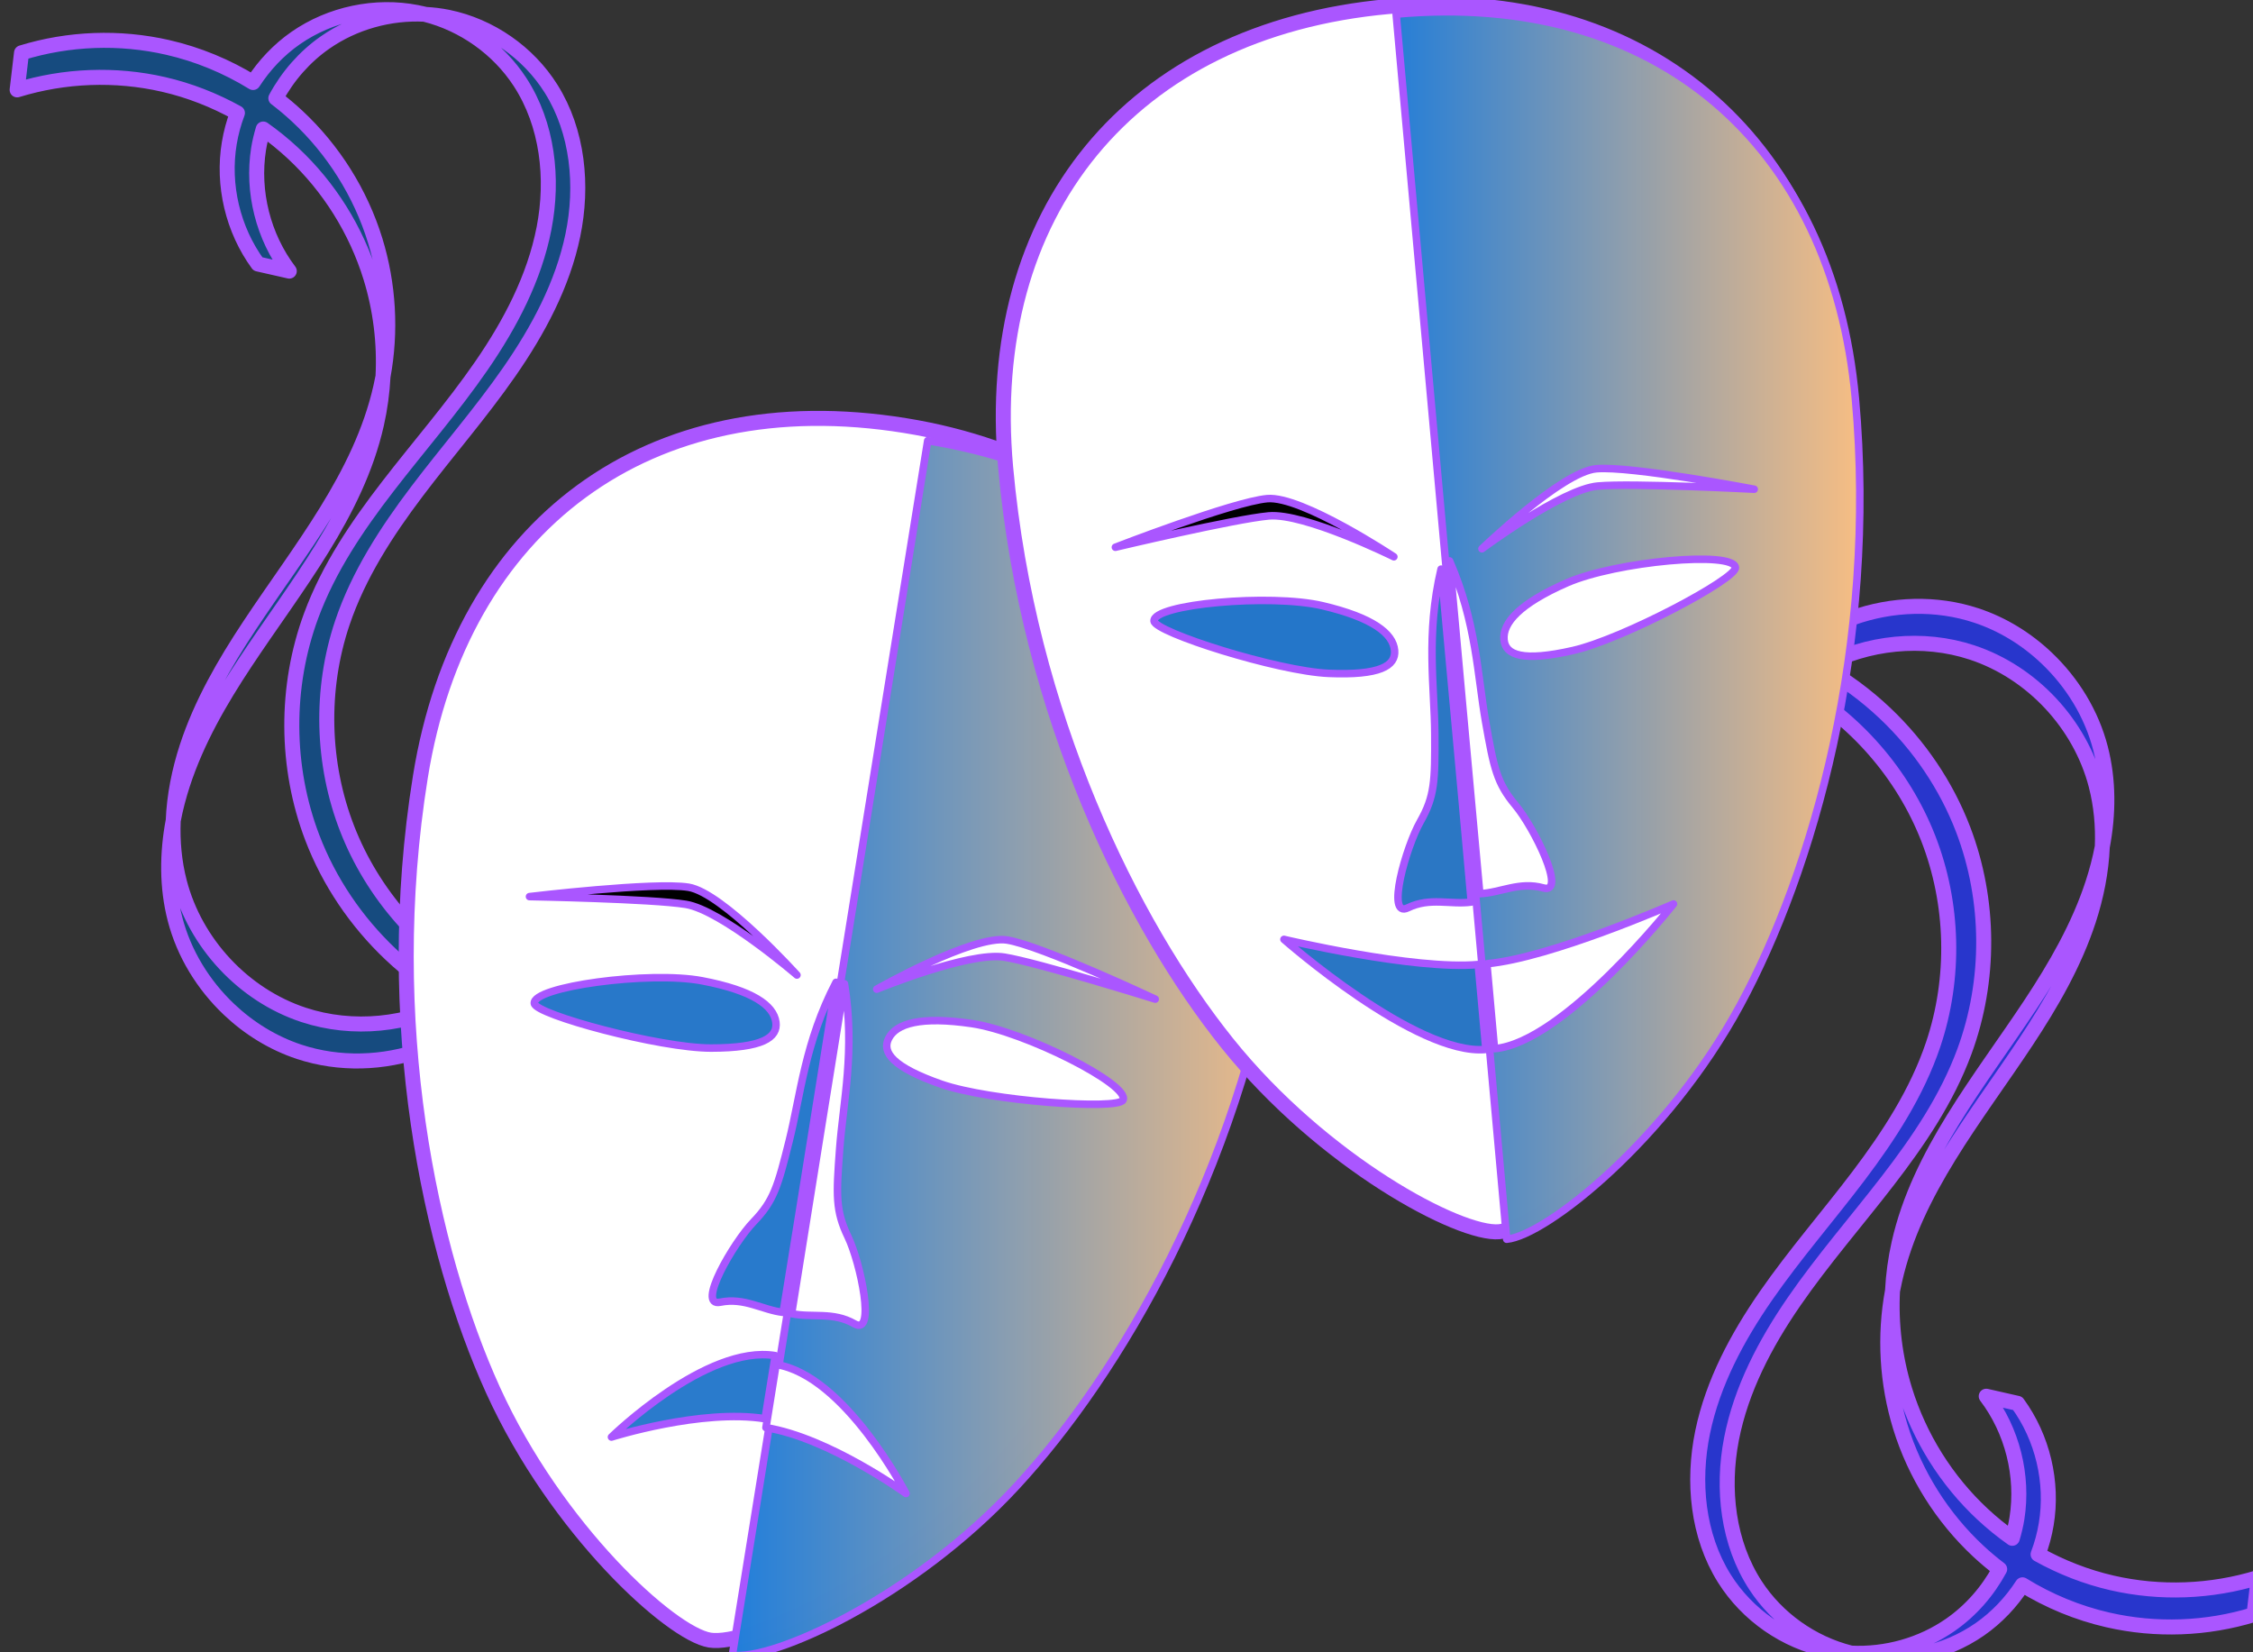 <?xml version="1.0"?><svg width="300" height="220" xmlns="http://www.w3.org/2000/svg">
 <rect width="100%" height="100%" fill="#333333" stroke="none"/>
 <title>theatre masks</title>
 <defs>
  <linearGradient y2="0" x2="1" y1="0" x1="0" id="svg_4">
   <stop offset="0" stop-opacity="0.996" stop-color="#267ed6"/>
   <stop offset="1" stop-color="#ffc080"/>
  </linearGradient>
  <linearGradient y2="0" x2="1" y1="0" x1="0" id="svg_5">
   <stop offset="0" stop-opacity="0.996" stop-color="#207edb"/>
   <stop offset="1" stop-color="#ffc080"/>
  </linearGradient>
 </defs>
 <g>
  <title>Layer 1</title>
  <path d="m30.489,134.392c2.668,2.531 5.862,4.503 9.352,5.656c5.333,1.761 11.233,1.578 16.514,-0.318l7.705,-7.899l0.012,-0.062l0.618,-0.634c-0.125,-0.067 -0.252,-0.129 -0.377,-0.197c-0.048,-0.026 -0.091,-0.06 -0.139,-0.086l0.012,-0.113c-0.033,0.026 -0.067,0.05 -0.099,0.076c-8.064,-4.478 -14.493,-11.842 -17.852,-20.454c-3.391,-8.691 -3.625,-18.598 -0.647,-27.44c2.148,-6.377 5.862,-12.105 9.915,-17.469c4.053,-5.365 8.485,-10.428 12.319,-15.952c3.834,-5.524 7.091,-11.59 8.457,-18.18c1.366,-6.591 0.684,-13.788 -2.887,-19.488c-3.044,-4.86 -8.126,-8.384 -13.732,-9.535c-1.002,-0.206 -2.023,-0.326 -3.043,-0.381c5.116,1.294 9.721,4.553 12.614,8.983c3.688,5.648 4.495,12.856 3.212,19.483c-1.283,6.629 -4.503,12.75 -8.331,18.305c-7.654,11.108 -18.008,20.637 -22.685,33.301c-3.483,9.431 -3.429,20.147 0.156,29.54c2.241,5.87 5.853,11.19 10.408,15.505c2.546,2.411 5.379,4.508 8.445,6.205c-6.06,3.283 -13.471,4.051 -20.024,1.886c-7.978,-2.635 -14.411,-9.528 -16.522,-17.683c-0.691,-2.669 -0.941,-5.429 -0.826,-8.183c-0.824,4.352 -0.864,8.848 0.242,13.119c1.187,4.587 3.751,8.759 7.182,12.014l-0.001,0zm-7.423,-25.133c0.312,-1.648 0.742,-3.281 1.26,-4.869c1.888,-5.782 4.961,-11.091 8.316,-16.159c6.709,-10.137 14.806,-19.885 17.488,-31.752c0.472,-2.086 0.758,-4.207 0.869,-6.344c-0.088,0.476 -0.191,0.948 -0.297,1.421c-2.682,11.866 -10.766,21.602 -17.475,31.738c-3.355,5.069 -6.441,10.391 -8.328,16.173c-1.032,3.161 -1.694,6.471 -1.832,9.792zm27.933,-59.124c1.113,-6.005 0.754,-12.291 -1.046,-18.127c-1.942,-6.299 -5.564,-12.062 -10.382,-16.546c-0.903,-0.841 -1.858,-1.643 -2.839,-2.39c1.582,-2.937 3.836,-5.52 6.571,-7.422c3.848,-2.676 8.593,-3.997 13.264,-3.757c-0.343,-0.086 -0.694,-0.159 -1.04,-0.227c-5.546,-1.084 -11.512,0.17 -16.156,3.399c-2.258,1.57 -4.18,3.608 -5.675,5.92c-3.499,-2.158 -7.35,-3.749 -11.354,-4.668c-6.407,-1.472 -13.191,-1.221 -19.474,0.713l-0.584,4.936c6.282,-1.935 13.079,-2.197 19.486,-0.726c3.442,0.791 6.756,2.09 9.845,3.806c-0.492,1.294 -0.854,2.635 -1.082,4.001c-0.935,5.59 0.473,11.531 3.812,16.103l4.174,0.946c-3.468,-4.565 -4.982,-10.581 -4.089,-16.25c0.142,-0.903 0.361,-1.789 0.621,-2.666c1.384,0.975 2.709,2.052 3.949,3.206c4.818,4.485 8.428,10.26 10.37,16.558c1.312,4.255 1.863,8.744 1.631,13.192z" id="path3002" stroke-linejoin="round" stroke-linecap="round" stroke-width="2" stroke="#aa56ff" fill="#164b7f"/>
  <path d="m272.509,87.608c-2.668,-2.531 -5.861,-4.503 -9.351,-5.656c-5.333,-1.762 -11.233,-1.578 -16.515,0.318l-7.705,7.899l-0.012,0.062l-0.618,0.634c0.125,0.067 0.252,0.129 0.377,0.197c0.048,0.026 0.091,0.06 0.139,0.086l-0.012,0.113c0.033,-0.026 0.067,-0.05 0.099,-0.076c8.064,4.478 14.493,11.842 17.852,20.454c3.391,8.691 3.625,18.598 0.647,27.44c-2.148,6.376 -5.862,12.104 -9.916,17.469c-4.053,5.364 -8.485,10.428 -12.319,15.952c-3.834,5.524 -7.091,11.59 -8.457,18.18c-1.367,6.59 -0.684,13.788 2.886,19.488c3.045,4.86 8.127,8.385 13.733,9.535c1.002,0.206 2.023,0.326 3.043,0.381c-5.115,-1.294 -9.721,-4.553 -12.614,-8.983c-3.689,-5.648 -4.495,-12.855 -3.212,-19.483c1.283,-6.629 4.503,-12.752 8.331,-18.306c7.654,-11.108 18.008,-20.637 22.686,-33.3c3.483,-9.432 3.428,-20.147 -0.156,-29.54c-2.241,-5.871 -5.853,-11.191 -10.408,-15.505c-2.547,-2.411 -5.38,-4.508 -8.445,-6.205c6.06,-3.283 13.472,-4.051 20.024,-1.886c7.978,2.635 14.41,9.528 16.522,17.683c0.691,2.669 0.941,5.43 0.826,8.183c0.824,-4.351 0.864,-8.848 -0.242,-13.119c-1.188,-4.588 -3.751,-8.759 -7.182,-12.014l0,0l0,0zm7.424,25.133c-0.312,1.648 -0.742,3.281 -1.26,4.869c-1.888,5.782 -4.961,11.091 -8.315,16.16c-6.709,10.136 -14.806,19.884 -17.488,31.751c-0.472,2.086 -0.758,4.208 -0.869,6.344c0.088,-0.476 0.191,-0.948 0.297,-1.421c2.682,-11.866 10.766,-21.602 17.475,-31.738c3.355,-5.069 6.44,-10.391 8.328,-16.173c1.032,-3.16 1.694,-6.471 1.832,-9.792zm-27.933,59.124c-1.113,6.005 -0.754,12.291 1.046,18.128c1.942,6.299 5.564,12.061 10.382,16.546c0.903,0.84 1.858,1.643 2.839,2.39c-1.583,2.937 -3.836,5.52 -6.572,7.422c-3.848,2.676 -8.593,3.997 -13.264,3.757c0.342,0.086 0.693,0.16 1.04,0.227c5.547,1.084 11.513,-0.17 16.157,-3.399c2.258,-1.571 4.18,-3.608 5.675,-5.92c3.498,2.159 7.35,3.749 11.354,4.668c6.407,1.472 13.191,1.222 19.473,-0.713l0.585,-4.936c-6.283,1.935 -13.079,2.197 -19.486,0.726c-3.442,-0.791 -6.756,-2.091 -9.845,-3.807c0.492,-1.293 0.854,-2.635 1.082,-4c0.935,-5.591 -0.473,-11.531 -3.813,-16.103l-4.174,-0.946c3.468,4.565 4.982,10.581 4.089,16.25c-0.142,0.904 -0.361,1.79 -0.622,2.666c-1.383,-0.975 -2.708,-2.052 -3.948,-3.206c-4.818,-4.484 -8.428,-10.259 -10.37,-16.559c-1.312,-4.254 -1.863,-8.743 -1.631,-13.191l0,0l0,0z" id="path3699" stroke-linejoin="round" stroke-linecap="round" stroke-width="2" stroke="#aa56ff" fill="#2836cc"/>
  <path d="m120.528,56.666c-34.259,-5.546 -59.171,13.307 -64.552,46.764c-5.255,32.671 1.271,63.183 9.676,81.666c8.426,18.528 23.683,32.441 28.865,33.28c5.182,0.839 24.027,-7.553 37.835,-22.482c13.429,-14.519 29.394,-40.92 34.79,-74.467c5.382,-33.457 -13.264,-59.361 -46.614,-64.76z" id="path4361" stroke-miterlimit="4" stroke-linejoin="round" stroke-linecap="round" stroke-width="2" stroke="#aa56ff" fill="#ffffff"/>
  <path d="m123.527,58.681c34.258,5.546 51.994,31.301 46.613,64.758c-5.255,32.672 -21.022,59.562 -34.795,74.454c-13.807,14.929 -32.644,23.321 -37.827,22.483l26.009,-161.695l0,0z" id="path4363" stroke-miterlimit="4" stroke-linejoin="round" stroke-linecap="round" stroke="#aa56ff" fill="url(#svg_5)"/>
  <path d="m118.323,138.271c1.015,-2.018 4.307,-2.979 11.092,-1.982c7.05,1.036 21.133,8.164 20.118,10.182c-0.679,1.349 -17.737,0.138 -24.178,-2.109c-6.446,-2.249 -7.965,-4.236 -7.032,-6.091z" id="path4373" stroke-miterlimit="4" stroke-linejoin="round" stroke-linecap="round" stroke="#aa56ff" fill="#ffffff"/>
  <path d="m103.317,136.099c-0.301,-2.24 -3.099,-4.228 -9.837,-5.512c-7.001,-1.333 -22.633,0.783 -22.331,3.023c0.201,1.498 16.717,5.949 23.537,5.938c6.825,-0.011 8.908,-1.39 8.631,-3.45z" id="path4375" stroke-miterlimit="4" stroke-linejoin="round" stroke-linecap="round" stroke="#aa56ff" fill="#2878c9"/>
  <path d="m116.744,131.705c0,0 12.25,-5.032 17.001,-4.263c4.543,0.735 20.078,5.589 20.078,5.589c0,0 -15.168,-7.132 -19.711,-7.867c-4.551,-0.737 -17.368,6.542 -17.368,6.542z" id="path4379" stroke-miterlimit="4" stroke-linejoin="round" stroke-linecap="round" stroke="#aa56ff" fill="#ffffff"/>
  <path d="m106.118,129.823c0,0 -10.051,-8.642 -14.802,-9.411c-4.543,-0.735 -20.811,-1.031 -20.811,-1.031c0,0 16.634,-1.984 21.178,-1.248c4.551,0.737 14.435,11.69 14.435,11.69z" id="path4381" stroke-miterlimit="4" stroke-linejoin="round" stroke-linecap="round" stroke="#aa56ff" fill="#000000"/>
  <path d="m112.445,130.985c1.441,8.859 -0.172,15.733 -0.638,21.961c-0.467,6.228 -0.559,8.26 1.114,11.749c1.672,3.49 3.722,13.217 0.866,11.571c-2.857,-1.646 -5.653,-0.784 -8.38,-1.356c2.898,-18.177 5.235,-32.716 7.038,-43.925l0,0l0,0z" id="path4385" stroke-miterlimit="4" stroke-linejoin="round" stroke-linecap="round" stroke="#aa56ff" fill="#ffffff"/>
  <path d="m111.325,130.791c-4.145,7.954 -4.723,15.022 -6.233,21.081c-1.51,6.059 -2.06,8.017 -4.742,10.802c-2.682,2.785 -7.677,11.372 -4.45,10.711c3.228,-0.662 5.611,1.038 8.379,1.356c2.949,-18.168 5.242,-32.741 7.045,-43.949l0,0z" id="path4387" stroke-miterlimit="4" stroke-linejoin="round" stroke-linecap="round" stroke="#aa56ff" fill="#287acc"/>
  <path d="m120.64,198.853c0,0 -8.123,-15.733 -17.298,-17.175l-1.352,8.406c8.431,1.365 18.65,8.769 18.65,8.769z" id="path4367" stroke-miterlimit="4" stroke-linejoin="round" stroke-linecap="round" stroke="#aa56ff" fill="#ffffff"/>
  <path d="m81.42,191.342c0,0 12.643,-12.372 21.805,-10.845l-1.352,8.406c-8.431,-1.365 -20.453,2.439 -20.453,2.439z" id="path4416" stroke-miterlimit="4" stroke-linejoin="round" stroke-linecap="round" stroke="#aa56ff" fill="#2a7bcc"/>
  <path d="m184.901,0.867c-34.561,3.14 -54.043,27.595 -50.996,61.347c2.975,32.959 16.832,60.899 29.538,76.717c12.737,15.857 30.954,25.545 36.182,25.07c5.227,-0.475 21.413,-13.288 31.105,-31.183c9.425,-17.404 18.375,-46.949 15.321,-80.791c-3.046,-33.752 -27.506,-54.216 -61.15,-51.16l0,0z" id="path2849" stroke-miterlimit="4" stroke-linejoin="round" stroke-linecap="round" stroke-width="2" stroke="#aa56ff" fill="#ffffff"/>
  <path d="m185.904,1.883c34.56,-3.14 58.102,17.406 61.148,51.158c2.975,32.959 -5.662,62.929 -15.329,80.779c-9.691,17.895 -25.869,30.706 -31.097,31.181l-14.722,-163.118l0,0z" id="path3366" stroke-miterlimit="4" stroke-linejoin="round" stroke-linecap="round" stroke="#aa56ff" fill="url(#svg_4)"/>
  <path d="m170.964,125.076c0,0 17.644,15.54 26.89,14.657l-1.021,-11.307c-8.505,0.773 -25.869,-3.35 -25.869,-3.35l0,0z" id="path3694" stroke-miterlimit="4" stroke-linejoin="round" stroke-linecap="round" stroke="#aa56ff" fill="#2976c4"/>
  <path d="m222.833,120.364c0,0 -14.575,18.466 -23.828,19.264l-1.021,-11.307c8.505,-0.773 24.849,-7.957 24.849,-7.957z" id="path3700" stroke-miterlimit="4" stroke-linejoin="round" stroke-linecap="round" stroke="#aa56ff" fill="#ffffff"/>
  <path d="m200.27,85.177c-0.203,-2.251 2.084,-4.814 8.367,-7.57c6.529,-2.863 22.239,-4.29 22.442,-2.039c0.136,1.505 -14.978,9.532 -21.629,11.044c-6.656,1.513 -8.993,0.634 -9.18,-1.436z" id="path3641" stroke-miterlimit="4" stroke-linejoin="round" stroke-linecap="round" stroke="#aa56ff" fill="#ffffff"/>
  <path d="m185.697,86.592c-0.203,-2.251 -2.912,-4.361 -9.586,-5.939c-6.936,-1.64 -22.645,-0.213 -22.442,2.039c0.136,1.505 16.441,6.678 23.255,6.967c6.819,0.289 8.96,-0.997 8.774,-3.067z" id="path4150" stroke-miterlimit="4" stroke-linejoin="round" stroke-linecap="round" stroke="#aa56ff" fill="#2476c9"/>
  <path d="m197.33,73.068c0,0 10.626,-7.919 15.419,-8.354c4.583,-0.416 20.832,0.425 20.832,0.425c0,0 -16.456,-3.141 -21.04,-2.724c-4.591,0.417 -15.211,10.653 -15.211,10.653z" id="path3660" stroke-miterlimit="4" stroke-linejoin="round" stroke-linecap="round" stroke="#aa56ff" fill="#ffffff"/>
  <path d="m185.601,74.133c0,0 -11.871,-5.875 -16.664,-5.44c-4.583,0.416 -20.417,4.172 -20.417,4.172c0,0 15.626,-6.055 20.21,-6.471c4.591,-0.417 16.871,7.739 16.871,7.739z" id="path4156" stroke-miterlimit="4" stroke-linejoin="round" stroke-linecap="round" stroke="#aa56ff" fill="#000000"/>
  <path d="m193.018,74.687c3.583,8.224 3.718,15.285 4.803,21.435c1.085,6.15 1.498,8.141 3.98,11.107c2.482,2.965 6.87,11.88 3.696,10.995c-3.173,-0.886 -5.669,0.644 -8.452,0.768c-1.681,-18.331 -3.006,-32.998 -4.027,-44.305l0,0z" id="path4176" stroke-miterlimit="4" stroke-linejoin="round" stroke-linecap="round" stroke="#aa56ff" fill="#ffffff"/>
  <path d="m191.886,75.777c-2.052,8.736 -0.868,15.727 -0.834,21.973c0.033,6.245 -0.017,8.278 -1.927,11.643c-1.91,3.365 -4.631,12.926 -1.667,11.483c2.963,-1.443 5.693,-0.388 8.452,-0.768c-1.629,-18.335 -3.003,-33.023 -4.024,-44.331l0,0z" id="path4190" stroke-miterlimit="4" stroke-linejoin="round" stroke-linecap="round" stroke="#aa56ff" fill="#2b77c4"/>
  <g transform="matrix(0.333, -0.943, 0.943, 0.333, 22.674, 363.414)" id="g3658"/>
  <g transform="matrix(0.18, -0.984, 0.984, 0.18, -639.062, -71.536)" id="g3669"/>
 </g>
</svg>